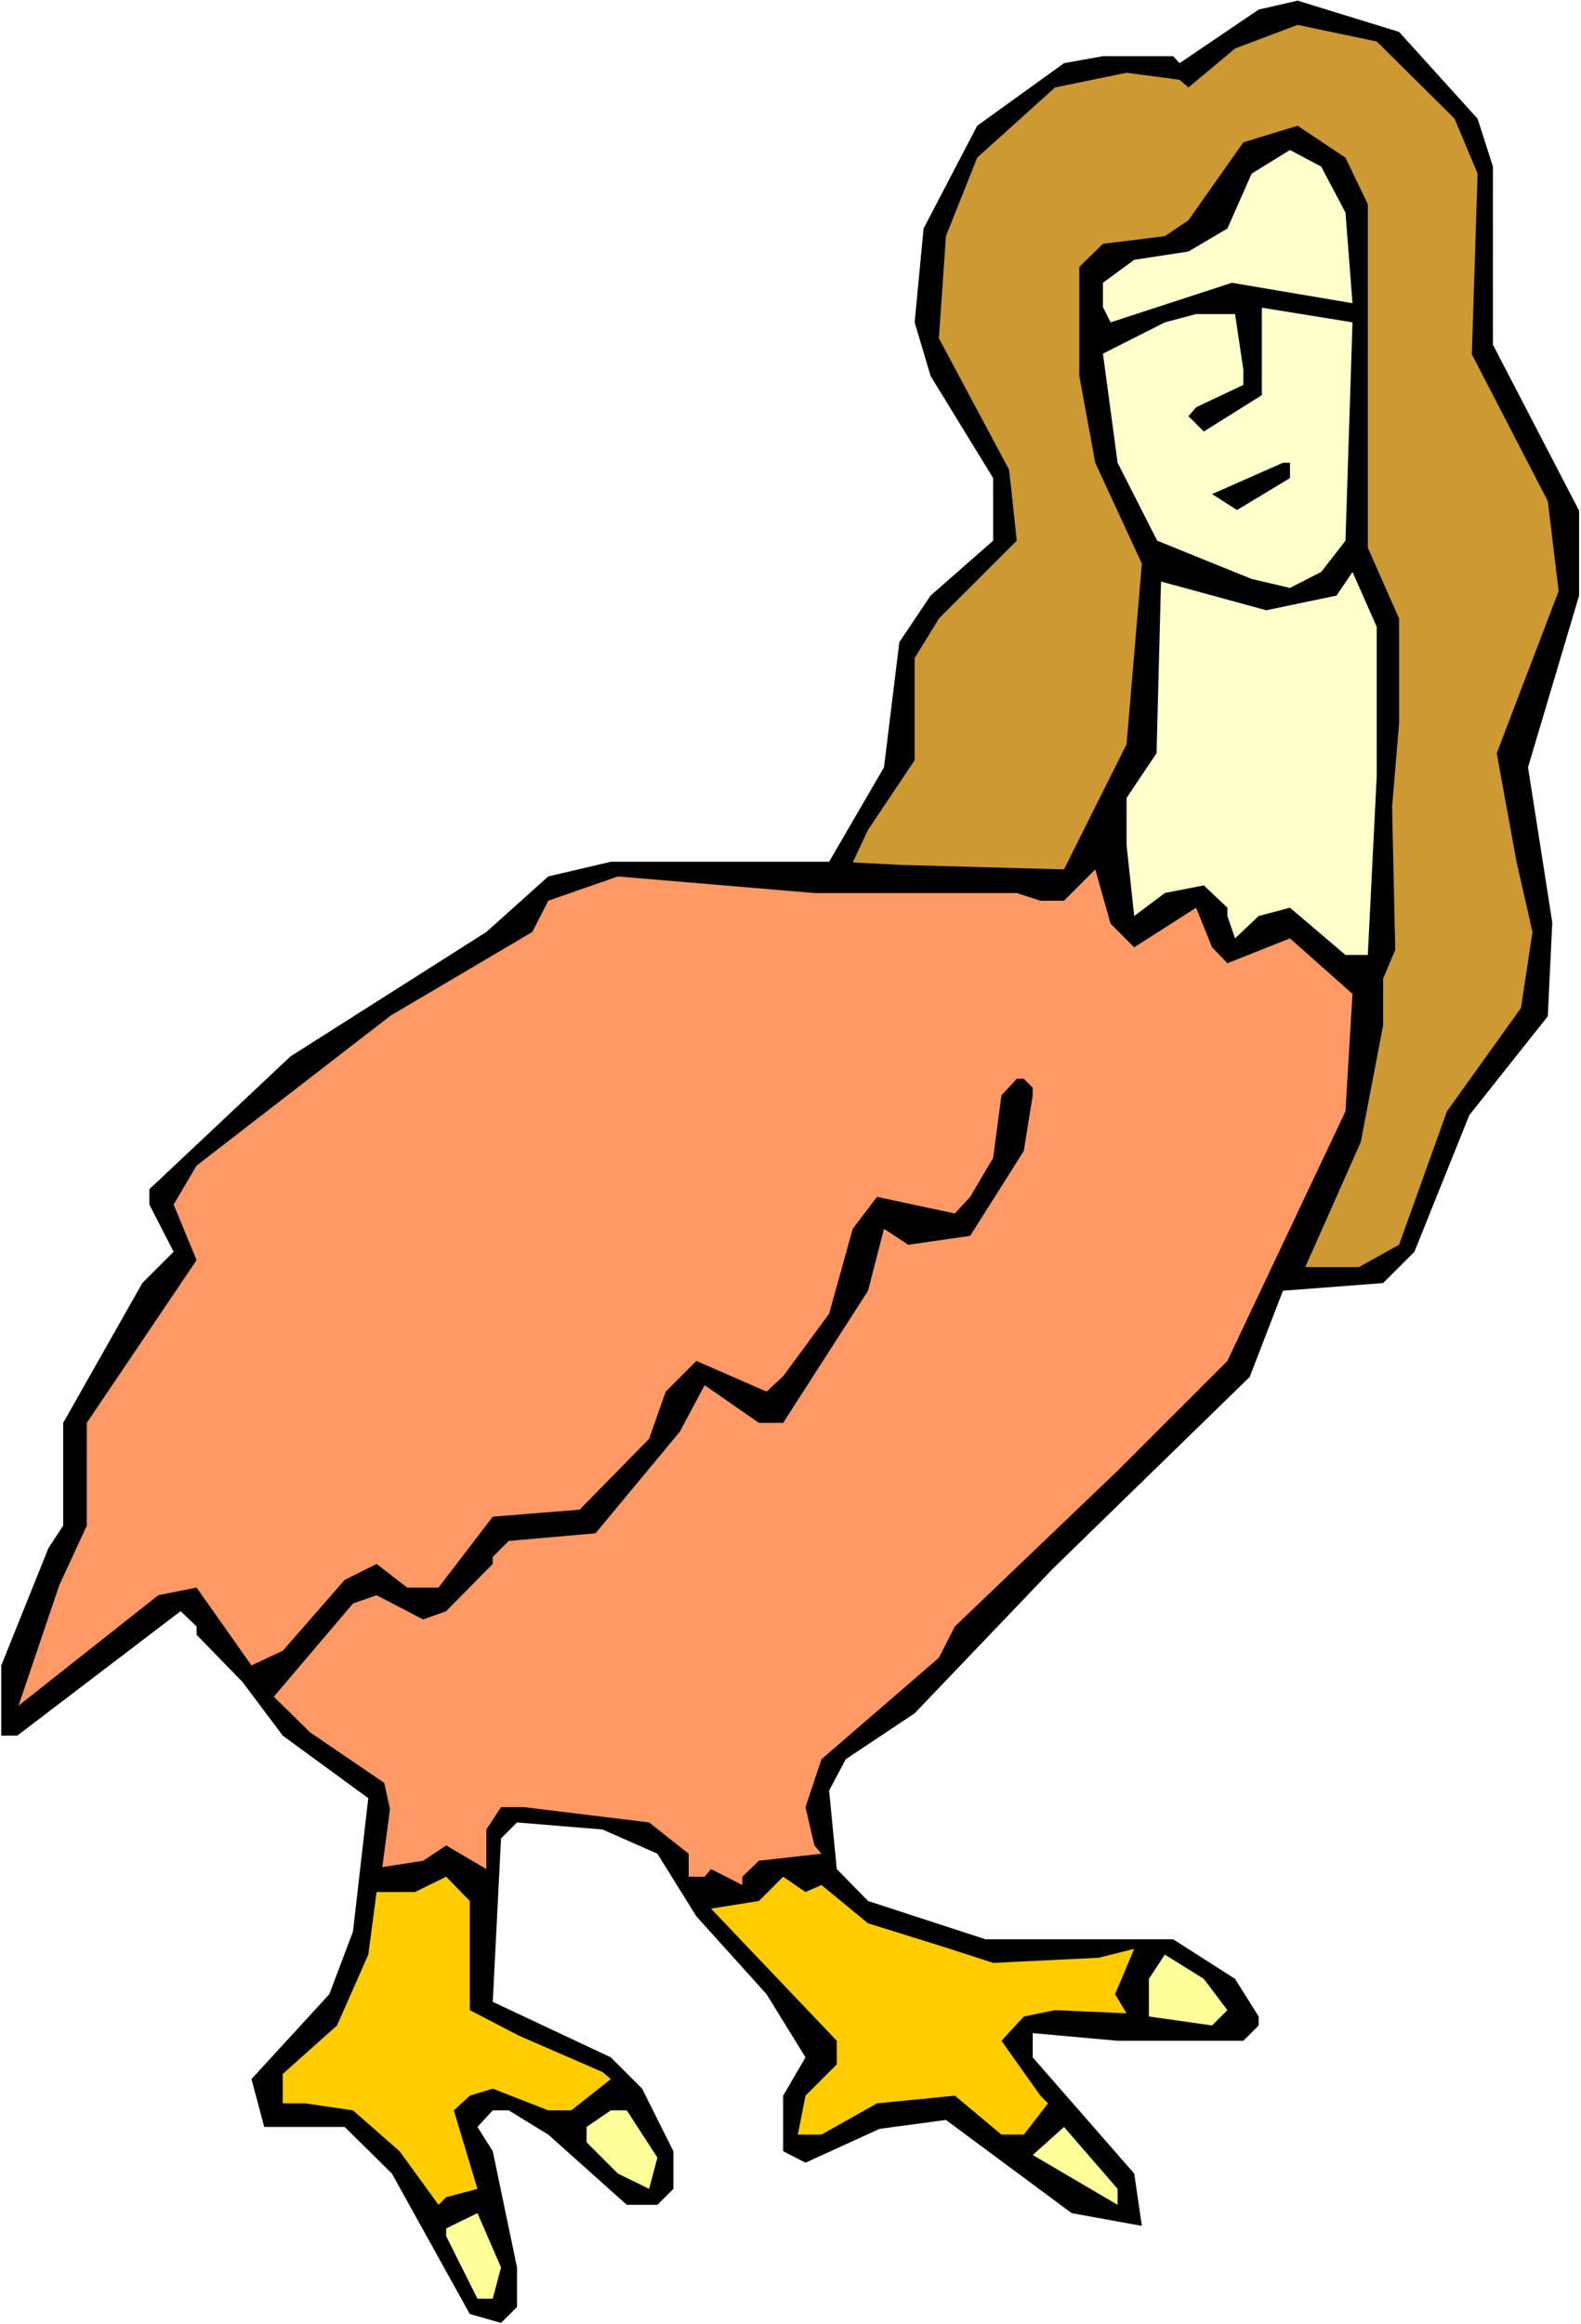 <?xml version="1.0" encoding="UTF-8" standalone="no"?>
<svg
   version="1.0"
   width="105.917mm"
   height="155.668mm"
   id="svg14"
   sodipodi:docname="Woman-Bird 1.wmf"
   xmlns:inkscape="http://www.inkscape.org/namespaces/inkscape"
   xmlns:sodipodi="http://sodipodi.sourceforge.net/DTD/sodipodi-0.dtd"
   xmlns="http://www.w3.org/2000/svg"
   xmlns:svg="http://www.w3.org/2000/svg">
  <rect width="100%" height="100%" fill="#333333" stroke="none"/>
  <sodipodi:namedview
     id="namedview14"
     pagecolor="#ffffff"
     bordercolor="#000000"
     borderopacity="0.25"
     inkscape:showpageshadow="2"
     inkscape:pageopacity="0.0"
     inkscape:pagecheckerboard="0"
     inkscape:deskcolor="#d1d1d1"
     inkscape:document-units="mm" />
  <defs
     id="defs1">
    <pattern
       id="WMFhbasepattern"
       patternUnits="userSpaceOnUse"
       width="6"
       height="6"
       x="0"
       y="0" />
  </defs>
  <path
     style="fill:#ffffff;fill-opacity:1;fill-rule:evenodd;stroke:none"
     d="M 0,588.353 H 400.317 V 0 H 0 Z"
     id="path1" />
  <path
     style="fill:#000000;fill-opacity:1;fill-rule:evenodd;stroke:none"
     d="m 374.135,30.056 3.879,12.119 v 45.084 l 21.818,42.014 v 21.492 l -12.929,43.468 6.141,39.267 -1.131,23.754 -19.878,25.047 -13.899,34.581 -7.919,7.918 -25.373,1.939 -8.404,21.815 -49.939,48.639 -34.909,36.52 -17.454,11.635 -4.202,7.918 1.939,19.876 7.919,8.08 29.737,9.695 h 47.514 l 15.677,10.019 5.98,9.534 v 2.262 l -3.879,3.878 h -31.838 l -21.495,-1.939 v 6.14 l 25.697,29.41 1.939,13.25 -17.777,-3.232 -31.838,-23.592 -16.808,2.262 -18.747,8.564 -5.656,-2.909 v -14.058 l 5.656,-9.695 -9.858,-15.998 -17.777,-19.714 -9.858,-15.836 -13.899,-6.14 -21.656,-1.778 -4.04,4.04 -2.101,41.367 29.899,14.058 7.919,7.918 7.919,15.836 v 9.534 l -4.04,4.04 h -7.757 l -19.878,-17.775 -10.02,-6.14 h -4.04 l -3.879,4.201 3.879,6.14 6.141,29.41 v 10.019 l -4.04,4.04 -7.919,-2.262 L 99.231,550.218 87.271,538.422 H 66.908 L 63.676,526.302 83.393,504.811 89.372,488.975 93.251,455.202 71.595,439.366 61.413,425.793 49.777,413.835 v -2.101 l -4.04,-3.878 -41.373,31.51 H 0.323 V 421.591 L 12.283,391.858 16,386.203 V 360.187 l 20.04,-35.388 7.919,-7.918 -6.141,-11.958 v -3.878 l 35.717,-33.611 49.615,-31.51 15.677,-14.058 15.838,-3.717 h 55.272 l 13.899,-23.915 3.879,-31.672 7.919,-11.796 15.838,-13.897 v -15.836 l -15.838,-25.855 -4.04,-13.574 2.263,-23.754 13.576,-26.016 21.979,-15.836 9.858,-1.778 h 17.777 l 1.616,1.778 20.04,-13.574 9.858,-2.262 25.697,7.918 z"
     id="path2" />
  <path
     style="fill:#cc9932;fill-opacity:1;fill-rule:evenodd;stroke:none"
     d="m 368.317,30.056 5.818,13.897 -1.455,45.73 19.232,37.166 2.747,22.784 -15.677,41.044 5.01,27.47 4.04,17.775 -2.909,19.229 -18.747,26.178 -12.121,33.773 -10.182,5.656 h -13.576 l 14.06,-31.672 5.656,-29.571 v -11.796 l 3.071,-7.272 -0.808,-36.196 1.778,-21.007 V 156.582 L 346.338,138.645 V 51.709 l -5.656,-11.796 -12.121,-8.08 -13.737,4.201 -13.899,19.714 -5.98,4.04 -15.677,1.939 -5.98,5.817 v 27.632 l 4.04,21.976 11.798,25.531 -3.879,45.73 -15.838,31.672 -41.211,-1.131 -12.283,-0.646 3.879,-8.241 11.798,-17.613 v -25.855 l 6.141,-10.019 19.717,-19.714 -1.939,-17.937 -17.777,-33.288 1.778,-25.855 7.919,-19.876 19.717,-17.775 18.101,-3.717 13.414,1.778 2.263,1.939 11.798,-9.857 15.838,-5.979 20.04,4.201 z"
     id="path3" />
  <path
     style="fill:#ffffcc;fill-opacity:1;fill-rule:evenodd;stroke:none"
     d="m 340.681,53.81 1.778,22.946 -30.545,-5.171 -30.707,10.019 -1.939,-3.878 v -6.14 l 7.919,-5.817 13.737,-2.101 9.858,-5.817 6.141,-13.897 9.697,-5.979 7.919,4.201 z"
     id="path4" />
  <path
     style="fill:#ffffcc;fill-opacity:1;fill-rule:evenodd;stroke:none"
     d="m 314.823,93.561 v 3.878 l -11.959,5.656 -1.939,2.262 3.879,3.878 14.707,-9.211 V 77.887 l 22.949,3.717 -1.778,55.264 -6.141,7.918 -7.919,4.04 -9.697,-2.262 -23.919,-9.695 -10.02,-19.714 -3.717,-27.632 15.677,-7.918 7.919,-2.101 h 9.858 z"
     id="path5" />
  <path
     style="fill:#000000;fill-opacity:1;fill-rule:evenodd;stroke:none"
     d="m 326.621,121.032 -13.414,8.08 -6.303,-4.04 17.939,-7.918 h 1.778 z"
     id="path6" />
  <path
     style="fill:#ffffcc;fill-opacity:1;fill-rule:evenodd;stroke:none"
     d="m 348.6,196.333 -2.263,45.407 h -5.656 l -14.06,-11.958 -7.919,2.101 -5.98,5.656 -1.939,-5.656 v -2.101 l -5.98,-5.656 -9.858,1.939 -7.757,5.817 -1.939,-17.937 V 201.989 l 7.596,-11.311 1.131,-43.468 26.666,7.272 17.777,-3.717 4.04,-5.979 6.141,13.897 z"
     id="path7" />
  <path
     style="fill:#ff9966;fill-opacity:1;fill-rule:evenodd;stroke:none"
     d="m 287.187,239.801 15.677,-10.019 4.04,10.019 3.879,4.04 15.838,-6.302 15.838,14.058 -1.778,29.733 -29.899,63.182 -27.798,27.794 -41.211,39.428 -4.04,7.918 -29.737,25.693 -4.04,12.119 2.263,9.695 1.778,2.101 -15.838,1.778 -4.202,4.04 v 2.101 l -7.919,-4.04 -1.616,1.939 h -4.04 v -5.817 l -10.02,-7.918 -31.676,-3.878 h -5.818 l -3.717,5.656 v 10.019 l -10.182,-5.979 -5.818,3.878 -10.343,1.616 1.939,-14.705 -1.455,-6.625 -18.747,-12.766 -9.212,-9.049 20.04,-23.592 5.98,-2.101 11.798,6.14 5.818,-2.101 11.798,-11.958 v -1.778 l 4.04,-4.04 21.979,-1.939 21.333,-25.693 6.303,-11.796 13.737,9.534 h 6.141 l 21.495,-33.449 4.04,-15.674 6.141,4.04 15.677,-2.262 13.576,-21.492 2.263,-14.058 v -1.939 l -2.263,-2.262 h -1.778 l -3.879,4.201 -2.101,15.836 -5.818,9.857 -3.879,4.201 -19.717,-4.201 -6.141,8.08 -5.98,21.492 -11.636,15.836 -4.202,3.878 -17.777,-7.756 -7.757,7.756 -4.202,11.958 -17.616,17.937 -21.979,1.778 -13.737,17.937 h -7.919 l -7.757,-5.979 -8.081,4.04 -15.677,17.937 -7.919,3.717 -13.899,-19.714 -9.697,1.939 -35.393,27.955 10.343,-30.541 6.949,-15.028 V 360.187 l 27.798,-41.206 -5.818,-14.058 5.818,-9.857 49.131,-37.974 35.878,-21.168 4.04,-7.918 17.616,-6.14 49.777,4.201 h 51.231 l 5.98,1.939 h 5.98 l 7.919,-7.918 3.879,13.735 z"
     id="path8" />
  <path
     style="fill:#ffcc00;fill-opacity:1;fill-rule:evenodd;stroke:none"
     d="m 118.948,508.85 12.444,6.464 21.171,9.211 2.101,1.778 -10.02,7.918 h -5.818 l -14.06,-5.494 -5.818,1.778 -4.04,3.717 5.98,19.876 -7.919,2.101 -1.939,1.939 -9.858,-13.574 -11.798,-10.342 -12.121,-1.778 h -5.656 v -7.433 l 13.737,-12.281 7.919,-17.937 2.101,-15.836 h 9.697 l 7.919,-3.878 5.98,6.14 z"
     id="path9" />
  <path
     style="fill:#ffcc00;fill-opacity:1;fill-rule:evenodd;stroke:none"
     d="m 207.997,477.179 11.798,9.695 19.717,6.14 11.959,3.878 26.666,-1.293 9.05,-2.262 -4.848,11.473 2.909,4.848 -18.101,-0.808 -7.919,1.616 -5.656,6.14 9.858,13.897 1.939,1.939 -6.141,7.918 h -5.656 l -11.798,-9.857 -19.717,1.939 -14.06,7.918 h -5.98 l 1.939,-9.857 7.919,-7.918 v -5.979 l -31.838,-33.449 12.121,-1.939 6.141,-6.14 5.656,3.878 z"
     id="path10" />
  <path
     style="fill:#ffff99;fill-opacity:1;fill-rule:evenodd;stroke:none"
     d="m 310.783,508.85 -3.879,3.878 -16,-2.262 v -9.534 l 4.04,-6.14 9.858,6.14 z"
     id="path11" />
  <path
     style="fill:#ffff99;fill-opacity:1;fill-rule:evenodd;stroke:none"
     d="m 166.462,546.178 -2.101,7.918 -7.919,-3.878 -7.919,-7.918 v -3.878 l 6.141,-4.201 h 4.04 z"
     id="path12" />
  <path
     style="fill:#ffff99;fill-opacity:1;fill-rule:evenodd;stroke:none"
     d="m 282.985,558.136 -21.495,-12.604 7.919,-7.11 13.576,15.674 z"
     id="path13" />
  <path
     style="fill:#ffff99;fill-opacity:1;fill-rule:evenodd;stroke:none"
     d="m 124.766,581.89 h -3.879 l -7.919,-15.836 v -1.939 l 7.919,-3.878 5.98,13.735 z"
     id="path14" />
</svg>
